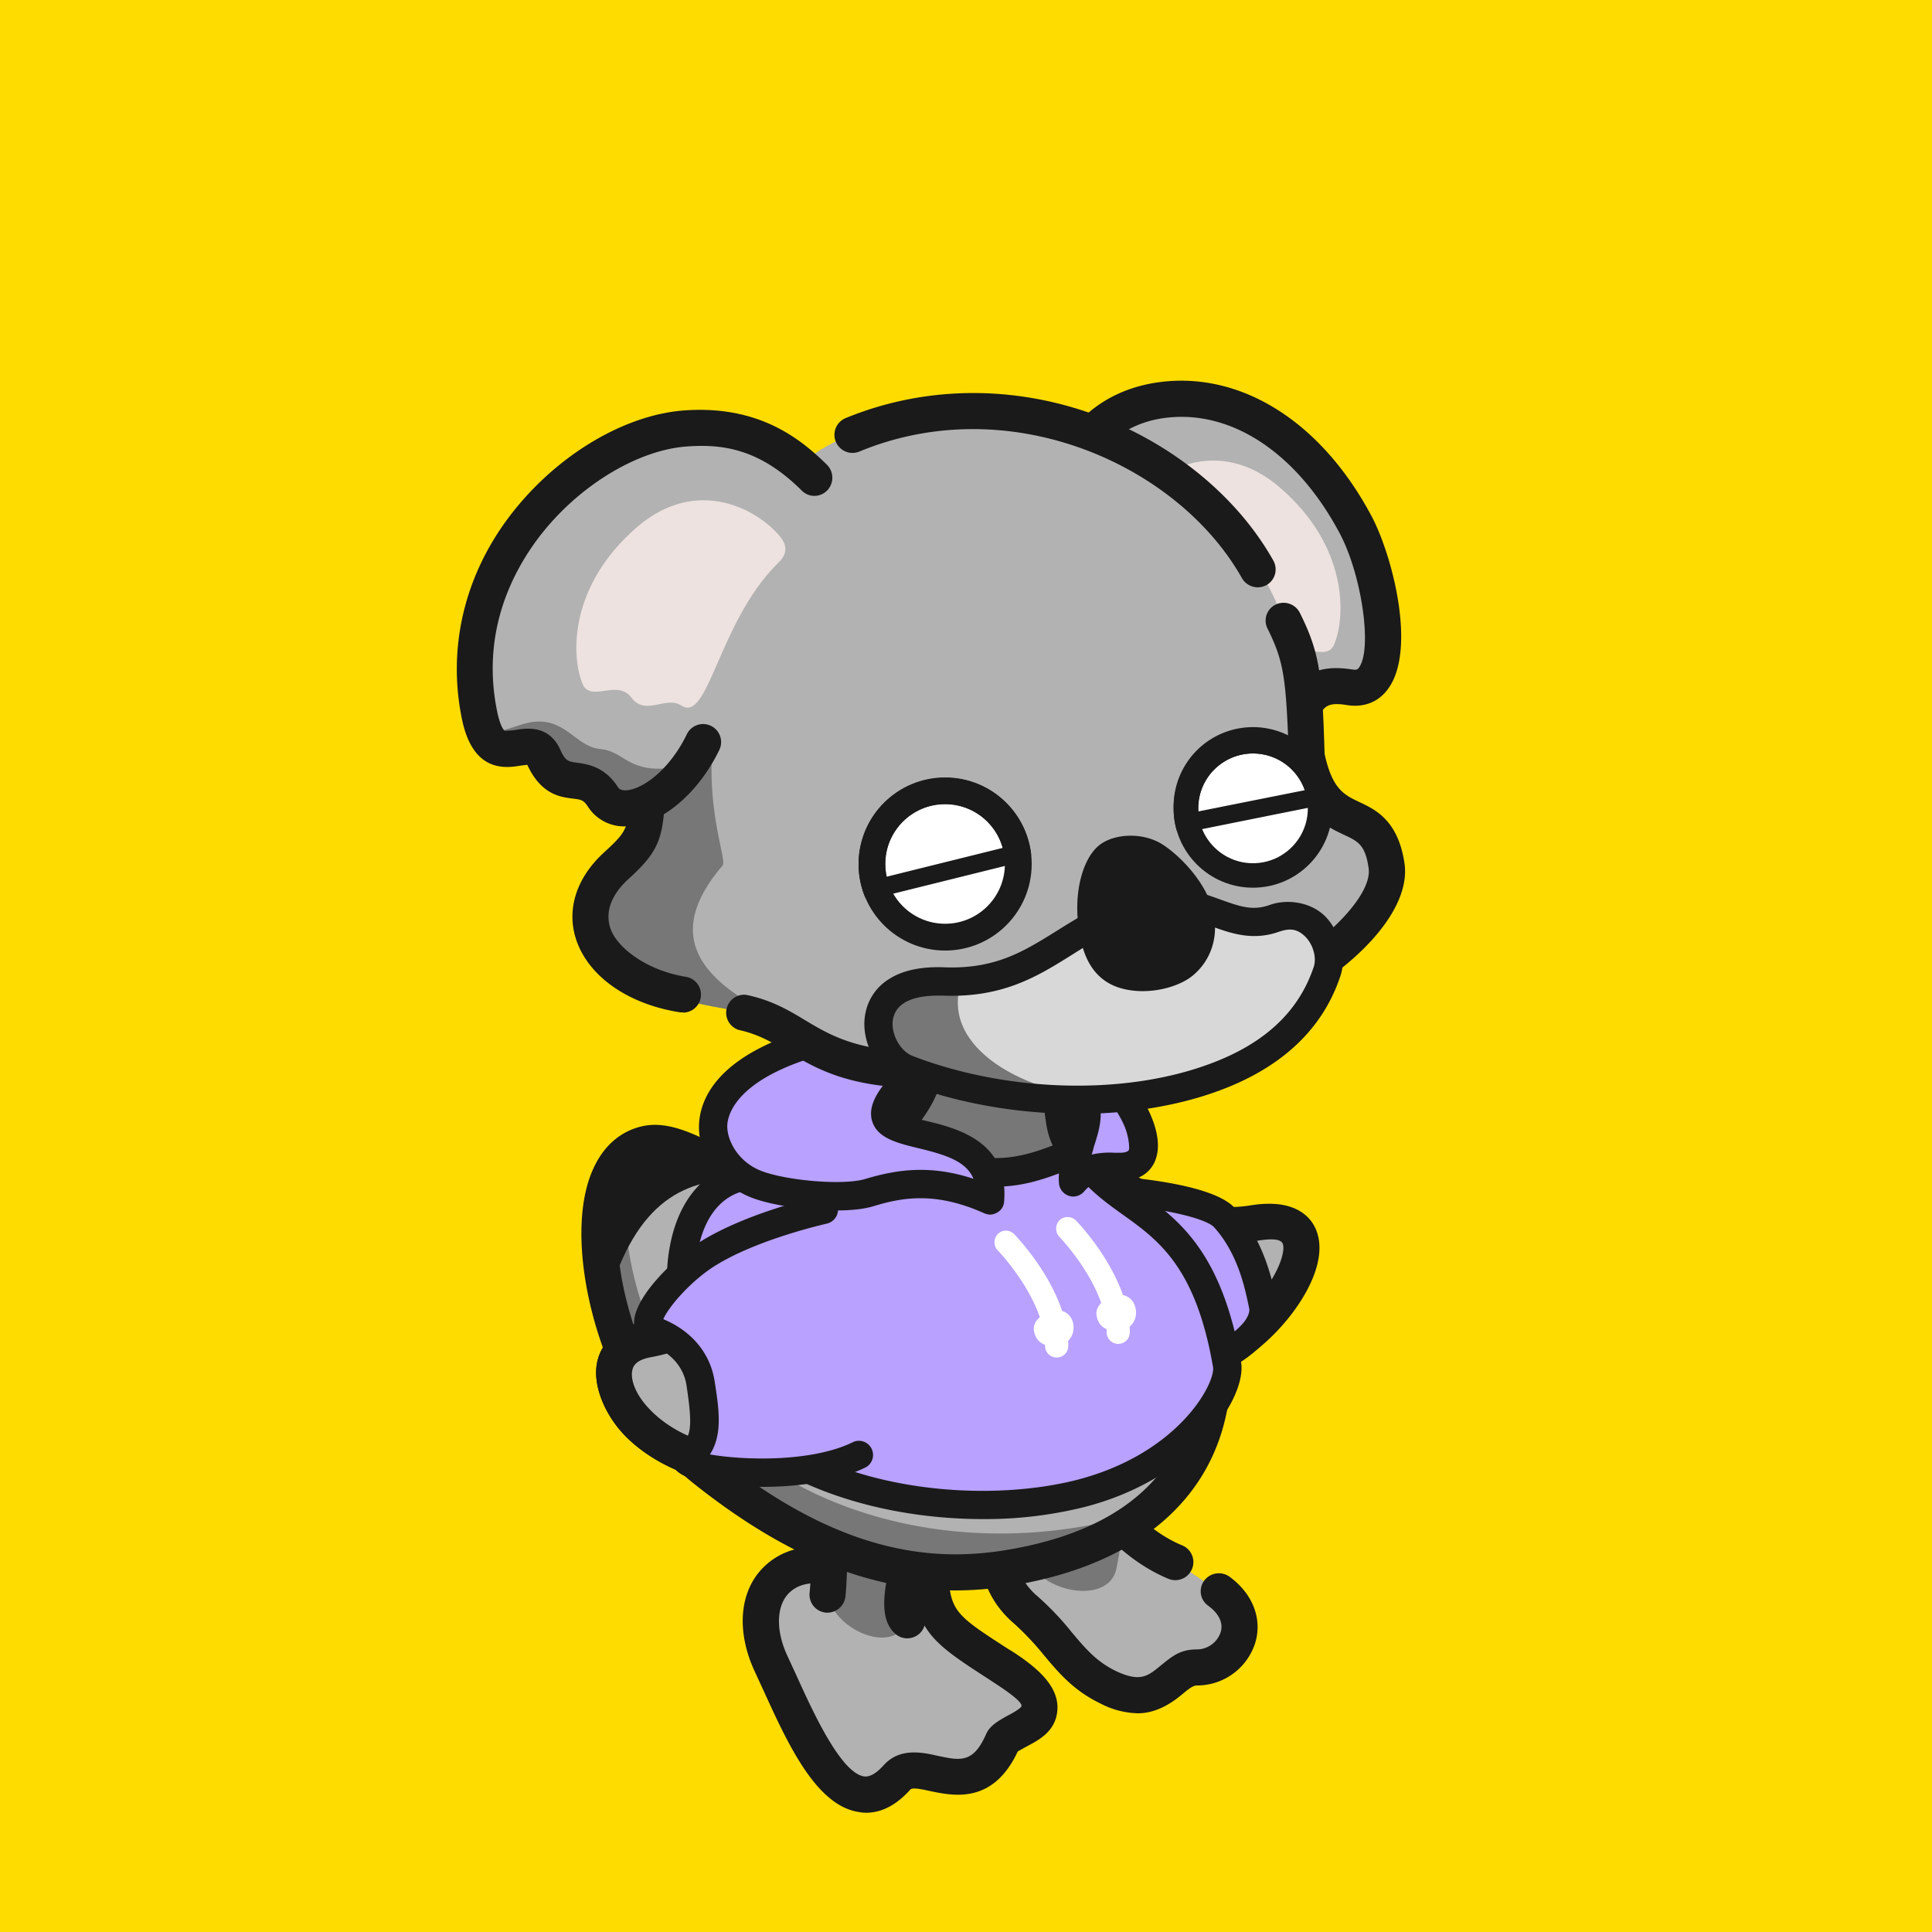<svg xmlns="http://www.w3.org/2000/svg" xmlns:xlink="http://www.w3.org/1999/xlink" viewBox="0 0 750 750"><style>.K{fill:#1a1a1a}.L{fill:#b2b2b2}.M{fill:#777}.N{fill:#b8a1ff}</style><path d="M0 0h750v750H0z" fill="#ffdc00"/><path d="M473.1 617.7c15.4 11 6.6 29.4-8.6 29.6-10.8.1-13.3 17.7-34.3 7.7-14.9-7.1-18.8-18.8-32-30-22.9-19.5-6.2-54.8 23-51 0 0 13.2 23.5 35.1 32.4" class="L"/><path d="M441.8 665.1a32.9 32.9 0 0 1-14.6-3.8c-10.4-5-16.2-11.9-21.9-18.7a108.6 108.6 0 0 0-11.6-12.3c-12.7-10.8-16.6-27.3-10.1-42s21.8-23.4 38.5-21.2l3.5.4 1.7 3.1c.1.2 12.4 21.4 31.6 29.3a7 7 0 1 1-5.3 13c-18.9-7.8-31.7-24.9-36.5-32.2a22.1 22.1 0 0 0-20.7 13.3c-3.2 7.1-3.2 17.6 6.4 25.7a112.1 112.1 0 0 1 13.3 14c5.3 6.3 9.5 11.3 17.1 15 9.4 4.4 12.3 2 17.1-1.9s7.7-6.4 14.1-6.5a9.8 9.8 0 0 0 9.4-6.5c1.2-3.6-.5-7.3-4.7-10.4a6.9 6.9 0 0 1-1.7-9.7 7.1 7.1 0 0 1 9.8-1.7c9.1 6.6 13 16.5 10 26a23.7 23.7 0 0 1-22.6 16.3c-1.4 0-3 1.2-5.4 3.2s-9.1 7.6-17.4 7.6z" class="K"/><path d="M398.4 602.9c-3-15-8.4-24.6 8-30 6-2 23 0 26 10s4 11 1 26-32 9-35-6z" class="M"/><path d="M361.2 612c1 18 6.6 21.2 28 35 31 20 2.2 24.1 0 29-12 27-32 4-41 14-21.4 23.8-38.4-22.2-48.7-43.9-13-27.2 5.7-47.1 32.5-34.8" class="L"/><path d="M336.2 703.7a14.3 14.3 0 0 1-2.9-.3c-16.6-2.5-27.7-27-36.7-46.7l-3.5-7.6c-7.3-15.5-6.2-31.1 3.1-40.5s23.6-10.6 38.7-3.7l-5.8 12.7c-9.6-4.3-18.1-4-22.9.9s-5.2 14.5-.4 24.6l3.6 7.8c5.9 13 16.9 37.3 26 38.7 2.2.3 4.7-1.1 7.6-4.3 6.2-6.9 14.8-5.1 21-3.7 8.9 1.9 13.8 2.9 18.8-8.4 1.5-3.4 4.7-5.1 8-7 1.6-.8 4.7-2.5 5.6-3.6s-2.3-4.1-11-9.7l-1.5-1c-20.7-13.4-28.5-18.4-29.7-39.5l14-.8c.8 14 3.3 15.7 23.3 28.6l1.5.9c8.3 5.4 17.8 12.7 17.5 22.1s-8.2 12.7-12.9 15.3l-2.5 1.4c-9.6 20.5-24.8 17.3-34 15.4-3.1-.7-6.9-1.5-7.7-.6-5.4 6-11.1 9-17.2 9z" class="K"/><path d="M321.2 619c-3-15-1.2-77.1 12.3-87.8 15.9-12.4 22.7-10.4 36.1 15.7 4.4 8.7-14.4 66.1-17.4 81.1s-28 6-31-9z" class="M"/><path d="M352.2 636a7.1 7.1 0 0 1-4.7-1.8c-8.7-7.8-2.9-26.5 7.3-56.3 3.5-10.3 8.3-24.3 8.2-28.5-2.5-5-9.1-17.5-13.7-18.5-2.1-.5-5.9 1.5-11.5 5.8-1 .8-4.4 4.8-6.6 22.9-1.5 12.5-1.8 27.4-2.1 39.4-.2 8.6-.4 16.1-.9 20.8a7.1 7.1 0 0 1-7.8 6.2 7 7 0 0 1-6.1-7.8c.4-4.1.6-11.2.8-19.5.8-35.7 2.4-63.7 14.1-73 7-5.5 14.6-10.3 23-8.5s16 11.7 23.6 26.5c3 5.9.4 14.8-7.8 38.7-4.3 12.7-12.3 36.2-10.6 41.9a7 7 0 0 1 0 9.4 7.1 7.1 0 0 1-5.2 2.3zm10.8-86.9z" class="K"/><path d="M429.5 457.7c20 12 35.6 20.5 57.2 17 43.3-7 1 57-29.3 54" class="L"/><path d="M459.5 535.8h-2.8a7 7 0 1 1 1.4-14c11.7 1.2 27.9-12.2 35.8-25.5 4.5-7.6 4.8-12.5 3.9-13.8s-3.3-1.9-10-.8c-25.2 4-43.8-7.1-61.9-17.9a7 7 0 1 1 7.1-12c20.2 12 33.8 19.1 52.6 16.1 14.3-2.3 20.8 2.4 23.8 6.7 4.7 7 3.5 17.2-3.5 28.9-9.6 16-28.8 32.3-46.4 32.3z" class="K"/><path d="M268.9 568.6c-27.5-24.4-51.9-87.6-26-121 14-18 51.9 15.8 65 11 86-31 45-76 45-76s-16.3-29.8 23-31 22.5 73.8 42.5 91c55 47 84.5 124 1.5 158-38.5 15.8-107 7-151-32z" class="L"/><path d="M342.5 441a53.7 53.7 0 0 0 12.9-13.1s17-32.5 32-31.3c22.1 1.6 22.1 30.6 27.8 43.4 1.3 27.1-43.6 23.8-72.7 1zm-40.3 148c-79.6-41.5-68-115.6-59.9-127.8-.7 101.4 95.7 149.4 186 129.8-14.1 6.5-62.8 33.5-126.1-2z" class="M"/><g class="K"><path d="M236.7 502.1c-4.8-22.3-9.6-49.7 10.4-56.8 11.9-3.9 28.3 4.3 44.4 12.8-22.6-1.5-43.2 5.6-54.8 44z"/><path d="M370.9 617.4c-33.8 0-66.7-13.6-102.1-41.9-32.4-26-48.8-82.3-41.3-113.5 3.3-13.8 11.2-22.6 22.3-24.9 9.5-1.9 19.2 2.8 29.3 7.9 12.9 6.4 25.1 12.4 36.7 5.9 22.5-12.6 35.2-25.8 36.7-38.2a21.1 21.1 0 0 0-5.7-16.8l-.8-.8-.5-1a32.4 32.4 0 0 1-3.3-8.9c-1.7-7.1-1-13.7 2-19 4.9-8.5 15-13 30.2-13.5 17-.5 29 7.3 35.9 23.2 5.4 12.5 6.7 28 7.9 41.7.5 6.3 1 12.3 1.9 17.2 1.2 6.6 5.7 10.3 14.3 16.9s22 16.9 31.1 36.3a7 7 0 1 1-12.6 6c-7.7-16.4-18-24.3-27-31.2s-17.4-13.3-19.6-25.6c-.9-5.4-1.5-11.7-2.1-18.4-2.6-30.9-6.3-52.8-29.4-52.1-9.7.3-16.2 2.6-18.4 6.4s-.4 10.6 1 13.6a35.4 35.4 0 0 1 9 27.7c-2.1 17.2-16.8 33.6-43.8 48.7-18 10.1-35.6 1.4-49.7-5.6-7.9-3.9-15.5-7.6-20.3-6.6s-9.5 6-11.5 14.3c-6.4 26.5 9.2 77.5 36.5 99.3 32.8 26.3 62.9 38.9 93.5 38.9a123 123 0 0 0 17.1-1.3c31.8-4.8 54-16.8 66-35.8s11.1-38.9 7.3-51.3a7 7 0 1 1 13.4-4c4.6 15.1 5.1 40.7-8.8 62.7s-39.8 36.8-75.8 42.2a127.7 127.7 0 0 1-19.4 1.5z"/></g><use xlink:href="#B" fill="#fff8e3"/><use xlink:href="#C" class="K"/><use xlink:href="#B" class="L"/><use xlink:href="#C" class="K"/><path d="M457.3 532.7c16-3 35.3-15 33-26-1.9-9.2-5-23-15-34-8.2-9-49-11-49-11" class="N"/><path d="M457.3 538.2a5.5 5.5 0 0 1-1-10.9c11-2.1 23-8.7 27.3-15 1.1-1.8 1.6-3.2 1.3-4.5-1.6-7.9-4.4-21.2-13.6-31.4-3.2-3.5-21.4-8-45.2-9.2a5.5 5.5 0 0 1-5.3-5.8 5.6 5.6 0 0 1 5.8-5.2c7.2.4 43.6 2.6 52.8 12.8 11.3 12.5 14.6 28.2 16.3 36.6.9 4.2-.1 8.6-3 12.8-6.7 10-22.3 17.5-34.4 19.7z" class="K"/><path d="M476.4 529.8c1.6 9.4-15.1 39.2-57 50-35 9-86 5-121-18-42.9-28.1-44-98-10-105 17.6-3.6 35.6 15.6 35.6 5 0-5.7.7-17.7 8-22 18.7-11 22.9 11.8 49.7 15 25 3 42-17 41-2 16 20 43.7 19 53.7 77z" class="N"/><path d="M381.5 589.7c-28.5 0-60.7-6.6-86.2-23.3-29.8-19.6-40.3-56.5-35.2-82.9 3.3-17.5 13.2-29.2 27.1-32.1 10.8-2.2 20.9 2.4 28.3 5.7l3.1 1.4c.5-11.7 4.1-19.6 10.6-23.4 13.4-7.9 21.8-1.9 29.9 3.9 5.9 4.3 12.6 9.1 23.2 10.3s20-2.2 26.8-4.8 11.4-4.3 15.6-1.2 3.4 5.2 3.5 7.5c4 4.5 8.8 8 13.9 11.6 15.1 10.8 32.2 23.1 39.7 66.5 2.2 13.1-17.2 45-61.1 56.2a159.2 159.2 0 0 1-39.2 4.6zm-88.4-127.9a13.7 13.7 0 0 0-3.6.4c-5.5 1.1-15.2 5.6-18.6 23.3-4.3 22.3 5 55 30.5 71.7 35.5 23.3 85.3 25.3 116.6 17.3 39.9-10.3 53.9-37.8 52.9-43.8-6.7-38.9-21.2-49.3-35.2-59.3-6-4.3-12.2-8.8-17.3-15.2l-1.3-1.6v-1.3l-4.1 1.5c-7.4 2.8-18.6 7.1-32 5.5s-21.6-7.6-28.3-12.3-10.7-7.7-17.9-3.5c-3.4 2-5.3 8.3-5.3 17.3 0 4.3-1.9 6.5-3.6 7.5-4.1 2.7-8.9.6-14.9-2.2s-11.7-5.3-17.9-5.3z" class="K"/><path d="M352.3 419c-32 32 35 9 32 47-20-9-33.9-6.9-47-3-10 3-32 1-43-3-24.1-8.8-37-51 56-62" class="N"/><path d="M384.3 471.5a5.9 5.9 0 0 1-2.2-.5c-19.3-8.7-32.4-6-43.2-2.7s-34.8 1.1-46.4-3.1c-13.7-5-22.5-17.8-21-30.5s13.5-34.5 78.2-42.2a5.6 5.6 0 0 1 6.1 4.9 5.5 5.5 0 0 1-4.8 6.1c-61 7.2-67.9 26.7-68.6 32.5s3.7 15.2 13.8 18.8 31.3 5.4 39.6 2.9c11.7-3.5 24.8-5.8 42.1-.1-2.8-6.8-10.7-9.3-21.5-11.9-8.2-2-16-3.9-17.9-10.7s4-13.9 9.9-19.9a5.6 5.6 0 0 1 7.8 0 5.4 5.4 0 0 1 0 7.8c-5.4 5.4-6.7 8.1-7 9 1.6 1.1 6.5 2.3 9.8 3.1 12.2 2.9 32.7 7.9 30.8 31.4a5.2 5.2 0 0 1-2.7 4.3 5.4 5.4 0 0 1-2.8.8z" class="K"/><path d="M390.5 482.2s19.7 20.3 19.7 40.3" fill="#333"/><path d="M410.2 527a4.5 4.5 0 0 1-4.5-4.5c0-17.9-18.2-37-18.4-37.1a4.6 4.6 0 0 1 .1-6.4 4.4 4.4 0 0 1 6.3.1c.9.9 21 21.8 21 43.4a4.5 4.5 0 0 1-4.5 4.5z" fill="#fff"/><path d="M414.5 476.9s19.6 20.3 19.6 40.3" fill="#333"/><path d="M434.1 521.7a4.5 4.5 0 0 1-4.5-4.5c0-18-18.2-36.9-18.4-37.1a4.7 4.7 0 0 1 .1-6.4 4.6 4.6 0 0 1 6.4.1c.9.9 20.9 21.8 20.9 43.4a4.5 4.5 0 0 1-4.5 4.5z" fill="#fff"/><path d="M319.8 469.6s-27.3 6-45 17c-13.4 8.4-29 27.2-21 30 11.2 4 16.9 12.2 18.1 20.3 2.3 15 2.9 23.7-5.1 28.7s41.4 11.8 67-1" class="N"/><path d="M295.9 577.2h-3.8c-10-.3-27.2-1.6-30.6-7.7a6.2 6.2 0 0 1 2.4-8.5c4.5-2.9 5-7.4 2.6-23.2-1.1-7.3-6.4-13.1-14.5-16a8.5 8.5 0 0 1-5.8-7.3c-1.1-10.3 15.9-26.4 25.7-32.5 18.3-11.4 45.6-17.5 46.7-17.7a5.5 5.5 0 0 1 6.6 4.1 5.6 5.6 0 0 1-4.2 6.6c-.3.1-26.6 5.9-43.3 16.3-9.8 6.1-18.4 16.4-20.2 20.8 11 4.6 18.2 13.2 19.9 24s3.2 20.8-1.8 28.5c12.2 2.2 39.4 3.3 55.8-4.9a5.5 5.5 0 0 1 4.9 9.8c-13 6.5-29.7 7.7-40.4 7.7z" class="K"/><path d="M418.6 425c8.6 8.2-3 21-2 34 6-7 12-6 18-6 19 0 4.5-26.5-2-31" class="N"/><path d="M416.6 464.5a5.1 5.1 0 0 1-1.7-.3 5.6 5.6 0 0 1-3.8-4.8c-.5-6.3 1.4-12.2 3.1-17.4 2.3-7.4 3-10.7.6-13a5.5 5.5 0 1 1 7.6-8c7.6 7.3 4.7 16.7 2.2 24.3-.2 1-.5 1.9-.8 2.9a31.3 31.3 0 0 1 8.9-.7h1.9c3.3 0 3.6-1 3.7-1.3s.2-5.2-2.5-10.6-5.2-8.3-6.4-9.1a5.7 5.7 0 0 1-1.3-7.7 5.6 5.6 0 0 1 7.7-1.3c5.5 3.9 16.6 20.8 13 32-1 3.4-4.3 9-14.2 9h-2.1c-5-.1-8.1-.2-11.7 4.1a5.7 5.7 0 0 1-4.2 1.9z" class="K"/><path d="M416.5 513.3c.9 3.4-.5 8-5.3 8.9s-8.4-.5-9.6-4.6 1.7-6.9 6.5-8.5a6.2 6.2 0 0 1 8.4 4.2zm24.2-5.9c1 3.4-.4 8-5.2 8.9s-8.4-.5-9.6-4.6 1.7-7 6.5-8.6a6.1 6.1 0 0 1 8.3 4.3z" fill="#fff"/><path d="M467.5 156.1c53.3 6.8 69.7 61 73.9 100.8 2.3 21.1-18-4.4-28.8 17.8-5.6 11.7-63.4-16.7-90.4-24.7-14.6-4.3-22.7-28.9-6.7-58.9 11-20.5 33-37.4 52-35z" class="L"/><path d="M518 250c4.5-11.1 5.1-38.1-21.1-60.7-23.7-20.5-47.6-6.4-55.7 3.7-4.5 5.5-.2 9.1 1.4 10.7 22.7 22.9 26.5 61.7 37 54.8 6-4 13.8 4.4 19.5-3.1s15.8 2.2 18.9-5.4z" fill="#ede2df"/><path d="M500.7 282.9c-17.5 0-38.1-8.9-56.4-16.7-8.9-3.9-17.3-7.5-24.1-9.5s-11.9-6.9-15.5-14.5c-7.4-15.1-6.5-37.8 2.1-59.3s25.1-33.1 46.5-34.9c30.7-2.5 60.3 17 79.1 52.3 8.1 15.2 17.5 51.6 6.6 66.9-3.7 5.3-9.5 7.6-16.2 6.5s-8.2.4-10 2.8-4.4 6.1-10 6.3zM454.5 162c-16.2 1.3-28.5 10.6-34.7 26.1-8.6 21.5-6.8 39.3-2.5 48 1.8 3.9 4.3 6.4 6.9 7.2 7.5 2.2 16.3 6 25.6 10 17.2 7.4 36.6 15.7 51.3 15.6a2.1 2.1 0 0 1 .4-.6c4.1-5.7 9.7-10.6 23.5-8.4 1.8.3 2.2-.2 2.6-.8 5.2-7.3 1-36.1-7.6-52.2-16.1-30.2-40.6-47-65.5-44.9z" class="K"/><path d="M263 384.8c-20-4-50-24-26-52 11.5-13.4 13.8-12.2 12.1-33.8-3.3-41.1 16-81.9 64.9-121.2 23.7-19 74.8-18 89.4-14.9 25.3 5.3 49.6 9.9 71.6 39.9 16.3 22.4 27.8 30.3 29.9 87.5 7 34 26.1 13.5 31.1 42.5 3.4 20-36.8 60.1-117.5 73-112.5 18-99.6-9.8-155.5-21z" class="L"/><path d="M488.2 228a7.1 7.1 0 0 1-6.1-3.6c-12.4-22-34.9-40.3-61.6-50.1-28.9-10.6-59.7-10.3-86.9 1a7 7 0 0 1-5.3-13c30.4-12.5 64.8-13 97-1.2 29.8 11 55 31.6 69 56.5a7 7 0 0 1-2.6 9.5 7.3 7.3 0 0 1-3.5.9z" class="K"/><path d="M282.2 260c-13.7 44 .7 73.3-1.7 76-24 28-7 45 19 58 0 0-8 0-31.3-5-20-4-49-27.5-25-55.5 11.5-13.4 13.8-12.2 12.1-33.9-1.2-15.4-2.1-42.6 6.9-61.6Z" class="M"/><path d="M360.2 422.5c-30.6 0-43.1-7.5-54.5-14.3-6.1-3.6-11.2-6.7-19-8.4a7 7 0 0 1 3-13.6c10 2.1 16.7 6.1 23.1 10 15.1 9 32.2 19.2 106.8 5.9 34.7-6.2 65.7-18 87.1-33.2 12.8-9 25.9-22.9 24.6-31.9s-4.1-10.4-9.5-12.9c-7.2-3.4-17.1-7.9-21.5-29.2v-1.2c-1-31-2-37-8.2-49.6a6.9 6.9 0 0 1 3.1-9.4 7.1 7.1 0 0 1 9.4 3.2c7.7 15.5 8.7 23.7 9.6 54.7 3 13.9 7.7 16 13.6 18.8s14.9 6.9 17.4 23.6c2.1 13.5-9.3 30.4-30.3 45.3-16.3 11.6-45.6 27.2-92.8 35.6-26.6 4.7-46.5 6.6-61.9 6.6zm-95-29.5h-1.1c-20.7-3.2-36.3-14.4-40.7-29.1-3.4-11.4.6-23.4 11.1-33s9.4-9.7 9.8-28.8c.5-26.7 4.7-48.8 12.8-67.6 10.1-23.6 26.8-42.8 49.8-57.1a7 7 0 0 1 7.4 11.8c-37.7 23.6-55 58.5-56 113.1-.4 22.4-1.5 27.3-14.4 39-4.5 4.1-9.4 10.7-7.1 18.6s14.4 16.9 29.5 19.3a7 7 0 0 1-1.1 13.9z" class="K"/><path d="M294.1 249.3c-4 8.5-4.9 15.9-8.5 20.3s-1.9 7.1-10.7 15.8c-4.5 4.6-18.9 25.7-27.1 26s-30.5-2.2-35.6-15.2c-6.6-16.9-33.3 23.8-29.9-37.3 3.9-72.3 66.1-98.3 88.7-94.9 13 2 31 5.7 52.3 26.5 3.1 3 9.4 18.7 3.1 24.6-11.8 11.1-24.3 17.4-32.3 34.2z" class="L"/><path d="M210 295.6c-5.8-10.5-25.6 3.4-21.4-17.5 4.1 12.2 12.4-.6 24.8 2.5 8.1 2.1 11.9 9.5 19.8 10.2s10.2 7.3 21.5 7.6c9.2.3 7-3.5 15.3-6.4.6 6.9-23.2 23.9-27.5 20.2-14.5-12.5-27.5-7.4-32.5-16.6z" class="M"/><path d="M226.1 265.4c-4.5-11.2-5-38.1 21.1-60.7 23.7-20.5 47.6-6.4 55.7 3.7 4.5 5.5.2 9.1-1.4 10.7-22.7 22.9-26.5 61.7-37 54.8-6-4-13.8 4.3-19.4-3.1s-15.8 2.2-19-5.4z" fill="#ede2df"/><path d="M242.7 320.8a16.7 16.7 0 0 1-14.5-7.7c-1.7-2.6-2.7-2.7-5.9-3.1-4.9-.6-12.3-1.6-17.6-13.1l-2.5.3c-5.5.9-18.4 3.1-22.8-17.7-5.8-27.6.7-55.8 18.5-79.2s44.4-39.4 68.1-41c28.1-1.9 44.2 10.4 55.1 21.2a7.1 7.1 0 0 1 0 9.9 6.9 6.9 0 0 1-9.9 0c-16.6-16.5-31.1-18-44.3-17.1-19.5 1.3-42.7 15.5-57.8 35.4-10.8 14.3-22.4 37.7-16 68 1.3 6 2.8 7 2.8 7s2.7-.1 4-.3c4.3-.7 13.1-2.2 17.6 7.6 2 4.5 3.1 4.6 6.6 5.1s10.6 1.3 15.8 9.5c.3.4.9 1.3 3.2 1.2 6.5-.4 16.9-8.1 23.5-21.7a7 7 0 1 1 12.6 6.1c-8.2 16.9-22.4 28.8-35.3 29.6Z" class="K"/><path d="M348.2 410c-14.9-9.5-6.1-29 21-29 24 0 35.3-19.4 67-26 24-5 40 5.8 60 2s19.5 11.9 18 22c-2 14-10 24-47 39-34 13.8-89 11-119-8z" fill="#d8d8d8"/><path d="M428.2 426s-40 6-74-10c-20.8-9.8-14-32 5-34 5.1-.5 14-1 14-1-8.9 26.7 27.1 44.1 55 45z" class="M"/><g class="K"><path d="M418.3 432.4c-23.2 0-47-4.1-68.1-12.3-9.9-3.8-16.5-16.2-14.2-27a20 20 0 0 1 9.4-13.2c5.3-3.3 12.4-4.7 21-4.4 19.9.8 30.9-6.1 43.6-14 9.9-6.2 20.1-12.6 35-15.9 11.8-2.6 20.7.7 28.5 3.5s12.7 4.6 19.4 2.2 15.8-1.2 21.4 4.3 8.6 15.7 6.1 23.1c-7 21.3-23.7 36.6-49.4 45.5-15.8 5.5-34 8.2-52.7 8.2zm-54.2-45.9c-6.6 0-15.8 1.3-17.4 8.9-1.1 5.5 2.5 12.5 7.5 14.5 35.8 13.8 80.2 15.4 113.2 3.9C490 406 504 393.3 510 375.3c1.2-3.6-.3-8.8-3.4-11.8s-6-3.2-10.1-1.8c-10.4 3.7-19 .5-26.7-2.3s-13.8-4.9-22.4-3c-13.1 2.9-22.5 8.7-31.5 14.4-13.1 8.2-26.6 16.6-49.9 15.7z"/><circle cx="486.4" cy="313.8" r="30.8"/></g><circle cx="486.4" cy="313.8" r="21.3" fill="#fff"/><g class="K"><path d="M486.4 292.5a21.3 21.3 0 0 1 21.3 20l9.4-1.8a30.8 30.8 0 0 0-61.5 3.1 30.3 30.3 0 0 0 1.2 8.6l9.5-1.8a22 22 0 0 1-1.1-6.8 21.2 21.2 0 0 1 21.2-21.3zm-26.1 27.1 49.7-10"/><path d="M460.3 323.1a3.6 3.6 0 0 1-3.5-2.8 3.7 3.7 0 0 1 2.8-4.2l49.7-9.9a3.5 3.5 0 1 1 1.4 6.8L461 323Z"/><circle cx="366.9" cy="335.4" r="33.6"/></g><circle cx="366.9" cy="335.4" r="23.2" fill="#fff"/><g class="K"><path d="M366.9 312.1a23.3 23.3 0 0 1 23.2 22.4l10.2-2.6a33.6 33.6 0 0 0-67 3.5 32.2 32.2 0 0 0 1.3 9.3 23.2 23.2 0 0 0 1.3 3.7l10.2-2.6a23.2 23.2 0 0 1 20.8-33.7Zm-26.1 32.7 54-13.4"/><path d="M340.7 348.3a3.5 3.5 0 0 1-.8-6.9l54-13.4a3.6 3.6 0 0 1 4.3 2.6 3.5 3.5 0 0 1-2.6 4.2l-54 13.4zm85.8-20c5.6-4.7 16.9-5.4 24.6-.6 6.2 3.9 14.7 12.5 18.3 21.5 4.9 11.8 1.5 23.2-6.6 29.7-6.2 4.9-18.3 7.6-28.1 4.6s-13.5-11.3-15-18.1c-3.8-16.3 0-31.4 6.8-37.1z"/></g><defs><path id="B" d="M323.2 565c-64.8 25.8-106-38.8-72-45s41.6-36.5 59-37c16.9-3.6 31.8 5.3 35.7 21.2 6.8 27.5-.8 48-22.7 60.8z"/><path id="C" d="M293.8 576.8a81.8 81.8 0 0 1-17.9-1.9c-12.9-2.8-24.6-8.9-32.9-17.2s-13.7-21-10.8-30.4c1.3-4.4 5.4-11.9 17.8-14.2 16.4-3 24.2-10.8 32.5-19.1s14-14.1 25.7-17.7a7 7 0 0 1 4.1 13.4c-8.4 2.5-13.7 7.9-19.9 14.1-9 9.1-19.1 19.3-39.9 23.1q-5.9 1.1-6.9 4.5c-1.1 3.5.7 9.9 7.3 16.4 11.8 11.8 35.9 20.7 68.2 10.5a7.1 7.1 0 0 1 8.8 4.6 7 7 0 0 1-4.6 8.8 105.1 105.1 0 0 1-31.5 5.1z"/></defs></svg>